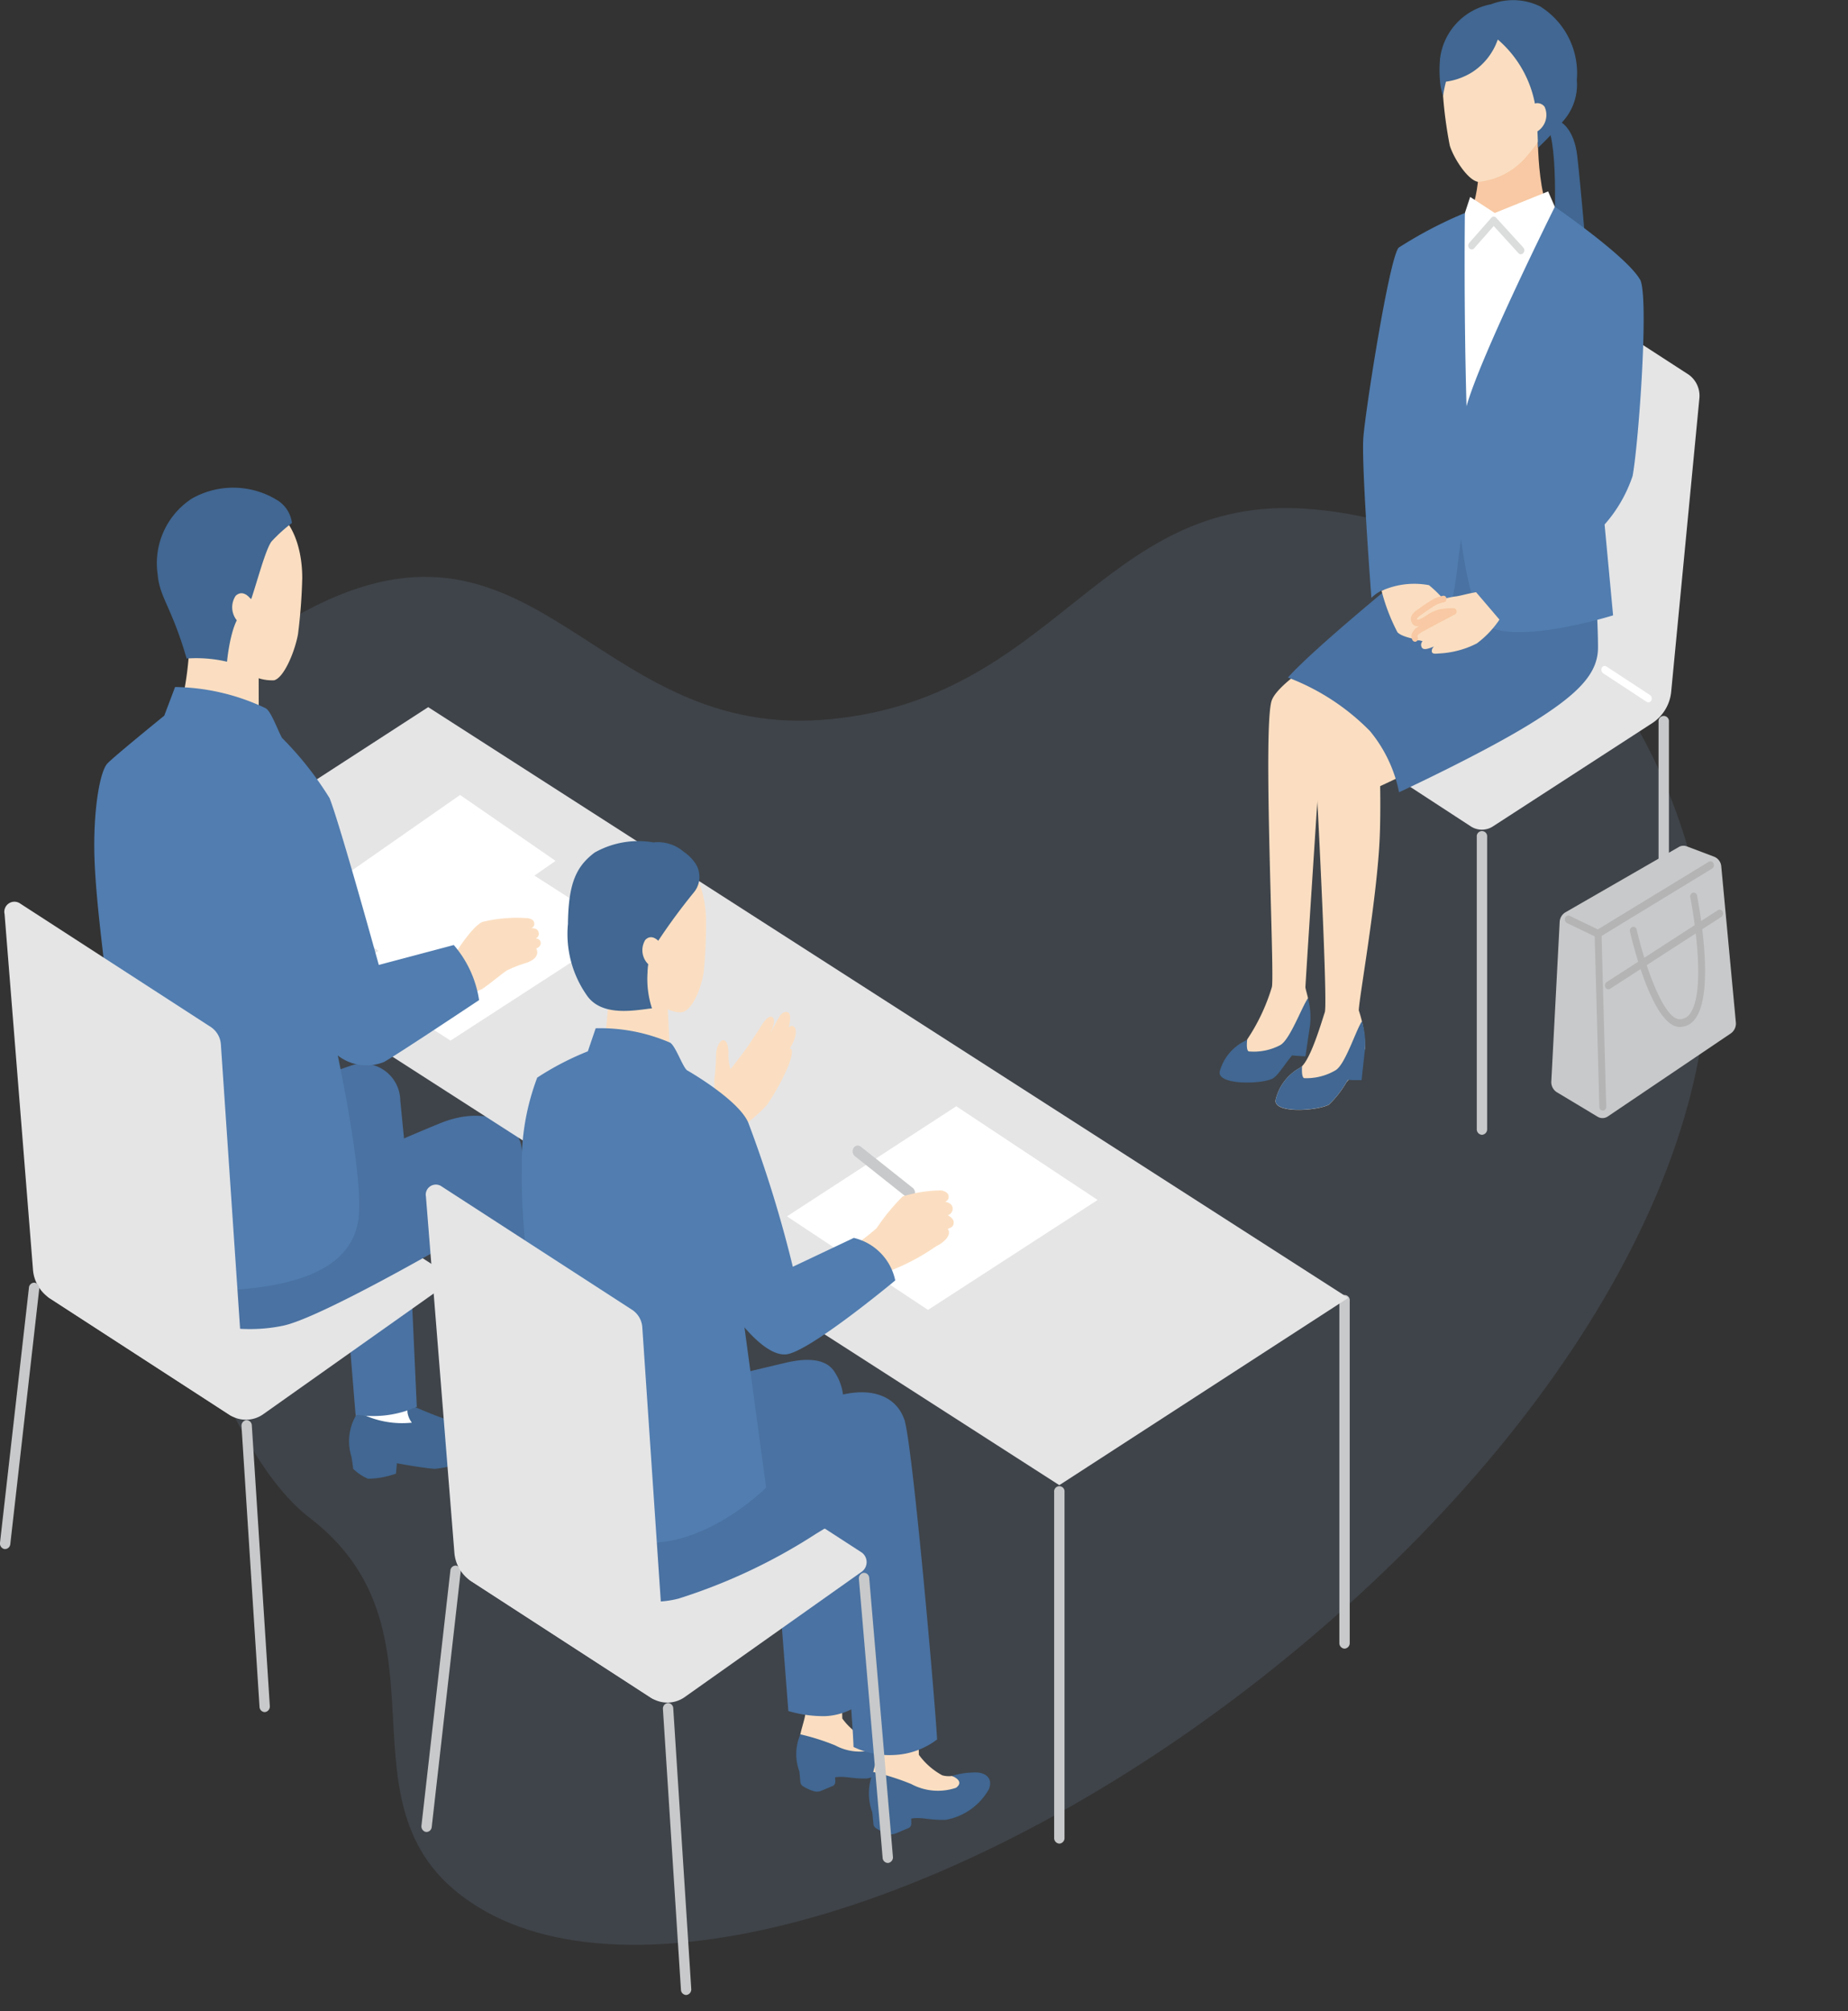<svg data-name="グループ 8103" xmlns="http://www.w3.org/2000/svg" width="86.93" height="94.579"><rect width="100%" height="100%" fill="#333333" stroke="none"/><defs><clipPath id="a"><path data-name="長方形 1747" fill="none" d="M0 0h81.657v93.826H0z"/></clipPath></defs><path data-name="パス 47194" d="M13.302 29.346c11.703-7.13 14.215 5.301 25.312 4.515s13.07-10.656 22.899-9.928 16.436 8.611 18.433 18.13-4.412 23.329-18.685 35.29S30.653 94.272 22.85 89.9s-1.028-12.96-8.286-18.518S1.6 36.477 13.304 29.345z" fill="#8dadda" opacity=".14"/><g data-name="グループ 8078"><path data-name="パス 46961" d="M19.424 64.995l.115 1.36.838.785-1.136.584-2.542-.428.065-.886v-1.414z" fill="#fff"/><g data-name="グループ 8039"><g data-name="グループ 8038" clip-path="url(#a)"><path data-name="パス 46962" d="M16.843 66.409a4.362 4.362 0 002.531.5 1.047 1.047 0 01-.2-.446.886.886 0 01.039-.419s1.276.557 1.79.711a9.9 9.9 0 001.786-.054c.891.067.678 1.173.678 1.173a5.97 5.97 0 01-3.007 1.208c-.469-.032-1.217-.16-1.791-.263l-.044.488a4.153 4.153 0 01-1.314.241 2.305 2.305 0 01-.7-.472c0-.087-.077-.559-.077-.559a2.413 2.413 0 01.318-2.112" fill="#416792"/><path data-name="パス 46963" d="M16.004 57.66l.721 8.868a5.015 5.015 0 002.881-.365l-.406-8.892z" fill="#4a72a2"/><path data-name="パス 46964" d="M2.298 60.136l8.516-5.79a1.414 1.414 0 011.587-.019l8.305 5.382a.56.56 0 01.016.9l-8.323 5.892a1.414 1.414 0 01-1.611.036l-8.481-5.5a.559.559 0 01-.008-.9" fill="#e5e5e6"/><path data-name="パス 46965" d="M13.483 57.921l3.979-1.655 1.578-2.372-.211-2.139a1.758 1.758 0 00-2.235-1.665 17.089 17.089 0 00-4.8 2.464z" fill="#4a72a2"/><path data-name="パス 46966" d="M15.637 55.023s3.083-1.386 5.06-2.192c1.839-.75 3.389-.248 3.782.889s.512 15.354.512 15.354a3.1 3.1 0 01-3.464.074l-.289-10.738s-6.149 3.568-7.919 3.939c-3.458.725-6.994-1.156-7.654-2.914s.122-6.76.122-6.76l9.409-.2z" fill="#4a72a2"/><path data-name="パス 46967" d="M63.247 77.538a.26.26 0 01-.243-.273V61.178a.245.245 0 11.487 0v16.087a.26.26 0 01-.243.273" fill="#c8c9ca"/><path data-name="パス 46968" d="M6.566 42.057L49.83 69.849l13.59-8.807-43.278-27.784z" fill="#e5e5e6"/><path data-name="パス 46969" d="M49.831 86.707a.259.259 0 01-.243-.273V70.17a.245.245 0 11.487 0v16.264a.259.259 0 01-.243.273" fill="#c8c9ca"/><path data-name="パス 46970" d="M51.632 56.436l-7.979 5.171-6.634-4.4 7.964-5.178z" fill="#fff"/><path data-name="パス 46971" d="M8.913 30.203a14.815 14.815 0 01-.56 3.6l2.456 1.044 1.361-1.043s0-2.06-.007-3.56l-1.5-1.1z" fill="#fbdec1"/><path data-name="パス 46972" d="M11.21 31.267a2.1 2.1 0 001.684.728c.485-.133.986-1.4 1.124-2.169a25.746 25.746 0 00.2-2.668c-.008-.336.033-3.507-2.775-3.693-2.887-.191-3.546 1.816-3.525 3.2a3.535 3.535 0 002.707 3.274 6.239 6.239 0 00.582 1.33" fill="#fbdec1"/><path data-name="パス 46973" d="M26.135 40.488l-7.2 5.014-4.482-3.095 7.188-5.019z" fill="#fff"/><path data-name="パス 46974" d="M29.172 43.769l-7.979 5.171-4.969-3.192 7.964-5.178z" fill="#fff"/><path data-name="パス 46975" d="M25.131 43.449c0-.141-.076-.212-.264-.261a6.821 6.821 0 00-2.167.169c-.488.2-1.271 1.466-1.271 1.466a4.144 4.144 0 01-.5.143l-.345 2.015a6.31 6.31 0 002.075-.454c.373-.24.992-.772 1.188-.886a5.96 5.96 0 01.937-.364c.7-.257.441-.667.441-.667s.233-.084.21-.277-.237-.2-.237-.2a.225.225 0 00.139-.276c-.033-.229-.357-.207-.357-.207a.194.194 0 00.152-.2" fill="#fbdec1"/><path data-name="パス 46976" d="M22.536 47.036a5.127 5.127 0 00-1.19-2.59l-3.527.936s-1.824-6.606-2.315-7.843a15.5 15.5 0 00-2.241-2.836c-.235-.444-.516-1.251-.764-1.392a10.209 10.209 0 00-4.263-1l-.509 1.348c-.805.655-2.418 1.976-2.674 2.248-.34.361-.634 2-.618 4 .021 2.6.719 6.893.749 8.17s-.537 11-.537 11a11.283 11.283 0 004.639 1.635c5.423.013 7.236-1.425 7.56-3.267s-.958-7.806-.958-7.806a2.19 2.19 0 002.175.307c.663-.37 4.473-2.911 4.473-2.911" fill="#517db0"/><path data-name="パス 46977" d="M.214 42.971l1.336 16.72a1.78 1.78 0 00.773 1.358l8.513 5.517a.474.474 0 00.7-.494l-1.145-16.934a1.07 1.07 0 00-.465-.83L.911 42.47a.475.475 0 00-.7.5" fill="#e5e5e6"/><path data-name="パス 46978" d="M.244 72.855H.213a.269.269 0 01-.212-.308l1.36-11.982a.251.251 0 01.272-.237.269.269 0 01.211.305L.485 72.616a.255.255 0 01-.241.239" fill="#c8c9ca"/><path data-name="パス 46979" d="M12.449 80.522a.257.257 0 01-.242-.254l-.846-13.185a.265.265 0 01.225-.292.254.254 0 01.26.253l.846 13.185a.265.265 0 01-.225.292h-.018" fill="#c8c9ca"/><path data-name="パス 46980" d="M11.541 28.762c.229-.052.853-2.816 1.236-3.3a7.363 7.363 0 01.955-.865 1.466 1.466 0 00-.668-1.059 3.946 3.946 0 00-4.039-.089 3.628 3.628 0 00-1.608 3.569c.092 1.09.656 1.519 1.362 3.953a6.363 6.363 0 011.9.15s.2-2.205.866-2.357" fill="#416792"/><path data-name="パス 46981" d="M11.509 29.457a.976.976 0 01-.422-1.437c.332-.309.645.082.645.082l.226.2-.29 1.236z" fill="#fbdec1"/><path data-name="パス 46982" d="M41.044 81.74a1.025 1.025 0 01-.413-.03 3.024 3.024 0 01-1.01-.888s-.094-3.943-.158-5.435l-2.432.557s.852 4.144.853 4.632c0 .182-.171.679-.236.992l.215 1 2.983.306 1.027-.729-.356-.405z" fill="#fbdec1"/><path data-name="パス 46983" d="M42.124 81.588a3.364 3.364 0 00-1.077.152c.19.066.512.267.182.51a2.437 2.437 0 01-1.94-.162 10.755 10.755 0 00-1.639-.52 2.343 2.343 0 00-.046 1.749l.046.49a.259.259 0 00.111.194 2.12 2.12 0 00.52.24.5.5 0 00.342-.015l.546-.229a.212.212 0 00.122-.2l-.005-.207c.481-.079.789.082 1.506.052a2.692 2.692 0 001.85-1.313c.165-.378-.012-.7-.518-.737" fill="#416792"/><path data-name="パス 46984" d="M44.773 83.528a1.115 1.115 0 01-.449-.033 3.29 3.29 0 01-1.1-.965s-.1-4.286-.172-5.908l-2.643.605s.926 4.5.927 5.035c0 .2-.186.738-.257 1.078l.234 1.092 3.242.332 1.116-.793-.387-.44z" fill="#fbdec1"/><path data-name="パス 46985" d="M45.944 83.362a3.655 3.655 0 00-1.171.165c.206.072.556.29.2.554a2.649 2.649 0 01-2.109-.176 11.7 11.7 0 00-1.781-.566 2.547 2.547 0 00-.049 1.9l.05.532a.281.281 0 00.121.211 2.307 2.307 0 00.565.26.54.54 0 00.372-.016l.594-.249a.231.231 0 00.133-.222l-.006-.225c.523-.085.858.09 1.637.057a2.925 2.925 0 002.011-1.427c.179-.411-.013-.763-.563-.8" fill="#416792"/><path data-name="パス 46986" d="M36.372 71.278l.712 9.194a5.819 5.819 0 001.708.241 3.007 3.007 0 001.537-.484l-.686-9.591z" fill="#4a72a2"/><path data-name="パス 46987" d="M39.126 70.352l.187 1.218c.19 2.15.782 8.933.837 10.592a3.881 3.881 0 001.9.378 3.59 3.59 0 002.03-.731c-.075-1.579-1.152-13.925-1.544-15.06z" fill="#4a72a2"/><path data-name="パス 46988" d="M22.123 73.44l8.516-5.79a1.414 1.414 0 011.587-.019l8.305 5.382a.56.56 0 01.016.9l-8.323 5.892a1.415 1.415 0 01-1.611.035l-8.481-5.5a.559.559 0 01-.009-.9" fill="#e5e5e6"/><path data-name="パス 46989" d="M20.068 86.159h-.031a.269.269 0 01-.211-.306l1.359-11.983a.25.25 0 01.272-.237.269.269 0 01.211.305l-1.359 11.983a.255.255 0 01-.241.239" fill="#c8c9ca"/><path data-name="パス 46990" d="M32.273 93.827a.257.257 0 01-.242-.254l-.846-13.185a.265.265 0 01.225-.292.254.254 0 01.26.253l.846 13.185a.264.264 0 01-.225.292h-.018" fill="#c8c9ca"/><path data-name="パス 46991" d="M36.94 64.096c.442-.1 1.768-.4 2.3.4a2.545 2.545 0 01.434 1.585s-5.257 2.861-5.24 2.777c.006-.027-1.107-3.9-1.107-3.9s3.232-.774 3.613-.861" fill="#4a72a2"/><path data-name="パス 46992" d="M28.621 46.212a15.559 15.559 0 01-.321 3.419l2.11.934 1.1-1.017s-.088-1.949-.155-3.368z" fill="#fbdec1"/><path data-name="パス 46993" d="M42.8 56.368a.224.224 0 01-.14-.05l-2.449-1.943a.3.3 0 01-.063-.378.227.227 0 01.336-.074l2.457 1.95a.3.3 0 01.058.381.236.236 0 01-.2.115" fill="#c8c9ca"/><path data-name="パス 46994" d="M30.464 46.805c.3.38 1.238.925 1.675.785.455-.146.859-1.141.965-1.877a24.5 24.5 0 00.109-2.536c-.019-.318-.079-3.325-2.746-3.39a2.893 2.893 0 00-3.3 3.188 3.372 3.372 0 002.725 2.977 8.737 8.737 0 00.569.853" fill="#fbdec1"/><path data-name="パス 46995" d="M44.618 56.235c-.017-.188-.329-.248-.329-.248a6.2 6.2 0 00-1.829.285 9.8 9.8 0 00-1.226 1.494 10.987 10.987 0 01-1.935 1.359l.742 1.681a6.394 6.394 0 011.813-1.034 10.137 10.137 0 002.164-1.147c.468-.235.751-.569.564-.831.124-.042.293-.094.279-.317-.01-.162-.176-.271-.28-.323a.317.317 0 00.225-.365c-.03-.187-.246-.251-.345-.271a.243.243 0 00.158-.281" fill="#fbdec1"/><path data-name="パス 46996" d="M37.333 48.274c-.073-.05-.155-.019-.235.051.072-.262.118-.613-.011-.7-.168-.109-.349.058-.44.211s-.453.842-.453.842c.132-.264.33-.725.136-.842-.168-.1-.379.173-.55.457-.1.164-.252.385-.55.836-.243.368-.864 1.152-.864 1.152a1.962 1.962 0 01-.1-.657c.014-.331-.046-.681-.232-.7s-.337.365-.349.633a11.544 11.544 0 01-.089 1.287 3.373 3.373 0 00.286 1.307l-.55.772.971 1.312.777-1.37a7.026 7.026 0 001-.9 10.834 10.834 0 00.934-1.671c.245-.563.294-.919.183-.969a.118.118 0 00-.041-.008l.132-.248c.091-.167.259-.647.045-.793" fill="#fbdec1"/><path data-name="パス 46997" d="M39.311 71.574l-.925.562a26.569 26.569 0 01-6.471 3.049c-3.039.793-6.725-1.807-6.852-4a19.561 19.561 0 01.56-4.918h7.884l.253 1.8s2.936-1.383 5-2.2 3.383-.247 3.774.887l-.157 3.459z" fill="#4a72a2"/><path data-name="パス 46998" d="M40.164 58.219l-2.87 1.359a57.736 57.736 0 00-2.106-6.806c-.5-1.091-2.876-2.439-2.876-2.439-.217-.189-.544-1.17-.8-1.3a8.264 8.264 0 00-3.491-.672l-.369 1.084a13.4 13.4 0 00-2.381 1.237 11.273 11.273 0 00-.724 4.337c-.062 2.5.463 6.127.532 7.355s-.537 7.522-.537 7.522 3.175 2.667 5.99 2.667c2.936 0 5.507-2.6 5.507-2.6l-1.02-7.536c.5.581 1.286 1.337 1.962 1.27 1.087-.107 5.131-3.477 5.131-3.477a2.6 2.6 0 00-1.949-2" fill="#517db0"/><path data-name="パス 46999" d="M41.76 87.618a.256.256 0 01-.242-.247l-1.114-13.1a.266.266 0 01.219-.3.252.252 0 01.265.246l1.114 13.1a.266.266 0 01-.219.3h-.023" fill="#c8c9ca"/><path data-name="パス 47000" d="M20.036 56.275l1.336 16.721a1.78 1.78 0 00.773 1.359l8.513 5.517a.474.474 0 00.7-.494l-1.143-16.936a1.07 1.07 0 00-.465-.83l-9.015-5.838a.475.475 0 00-.7.5" fill="#e5e5e6"/><path data-name="パス 47001" d="M30.684 44.676a28.317 28.317 0 011.962-2.714 1.144 1.144 0 00.068-1.349 2.014 2.014 0 00-.546-.549 1.875 1.875 0 00-1.429-.444 4.177 4.177 0 00-2.769.478c-.864.654-1.231 1.437-1.254 3.354a5.023 5.023 0 00.94 3.432c.74.952 2.271.619 3.013.54a4.44 4.44 0 01-.209-1.678 2.863 2.863 0 01.224-1.069" fill="#416792"/><path data-name="パス 47002" d="M30.802 45.547a.921.921 0 01-.445-1.345c.3-.305.614.052.614.052l.221.177-.236 1.183z" fill="#fbdec1"/><path data-name="パス 47003" d="M79.418 17.609l-8.384-5.433a.521.521 0 00-.785.448l-1.285 13.548a2 2 0 01-.857 1.489l-7.245 4.758a.628.628 0 000 1.019l8.319 5.424a.953.953 0 001.053 0l7.516-4.871a2 2 0 00.866-1.492l1.321-13.744a1.227 1.227 0 00-.519-1.148" fill="#e5e5e6"/><path data-name="パス 47004" d="M77.539 33.032a.15.15 0 01-.082-.025l-2.052-1.347a.2.2 0 01-.058-.249.153.153 0 01.222-.065l2.052 1.347a.2.2 0 01.058.249.159.159 0 01-.14.09" fill="#fff"/><path data-name="パス 47005" d="M69.711 53.372a.259.259 0 01-.243-.273v-13.74a.245.245 0 11.487 0v13.74a.259.259 0 01-.243.273" fill="#c8c9ca"/><path data-name="パス 47006" d="M78.262 46.868a.26.26 0 01-.243-.273V33.944a.245.245 0 11.487 0v12.649a.26.26 0 01-.243.273" fill="#c8c9ca"/><path data-name="パス 47007" d="M80.64 40.294l-1.294-.489a.438.438 0 00-.377.032l-5.338 3.074a.554.554 0 00-.264.454l-.393 7.488a.563.563 0 00.256.514l1.922 1.154a.441.441 0 00.48-.013l5.789-3.908a.569.569 0 00.233-.525l-.685-7.32a.537.537 0 00-.329-.461" fill="#c8c9ca"/><path data-name="パス 47008" d="M75.174 44.099a.149.149 0 01-.064-.015l-1.4-.672a.191.191 0 01-.085-.239.157.157 0 01.213-.1l1.323.638 5.22-3.18a.154.154 0 01.22.074.194.194 0 01-.065.247l-5.289 3.222a.149.149 0 01-.078.022" fill="#b4b4b5"/><path data-name="パス 47009" d="M75.395 52.234a.172.172 0 01-.162-.177l-.222-8.136a.175.175 0 01.157-.188h.005a.172.172 0 01.162.177l.222 8.136a.175.175 0 01-.157.188z" fill="#b4b4b5"/><path data-name="パス 47010" d="M75.658 46.528a.16.16 0 01-.141-.091.194.194 0 01.06-.248l5.234-3.384a.153.153 0 01.221.067.194.194 0 01-.059.249l-5.234 3.384a.148.148 0 01-.081.024" fill="#b4b4b5"/><path data-name="パス 47011" d="M79.013 48.299c-1.272 0-2.232-4.023-2.338-4.483a.185.185 0 01.116-.222.162.162 0 01.2.131c.375 1.632 1.254 4.21 2.023 4.21h.009a.591.591 0 00.489-.282c.834-1.2.007-5.41 0-5.452a.183.183 0 01.123-.217.163.163 0 01.194.138c.036.18.868 4.424-.06 5.756a.9.9 0 01-.737.422h-.019" fill="#b4b4b5"/><path data-name="パス 47012" d="M61.529 46.945c-.062-.267-.125-.462-.122-.52.033-.681.729-11.312.729-11.312l4.145-2.6-2.346-2.688s-3.706 2.032-4.109 3.108c-.442 1.179.152 13.107 0 13.5a9.149 9.149 0 01-1.156 2.45l-.2.527.188.52 1.895-.552z" fill="#fbdec1"/><path data-name="パス 47013" d="M73.456 5.764s.6.332.739 1.581c.158 1.373.416 4.434.416 4.434l-1.545.059s.29-4.41-.208-5.745l.078-.572z" fill="#416792"/><path data-name="パス 47014" d="M64.922 36.974l4.789-2.244-3.43-2.873s-3.822 1.411-4.082 2.288a16.493 16.493 0 00-.206 4.012s.466 9.043.326 9.451-.672 2.275-1.146 2.6a2.318 2.318 0 00-1.174 1.548c-.044.626 1.959.491 2.512.2a4.712 4.712 0 00.828-1.06 3.72 3.72 0 00.872-1.595 5.516 5.516 0 00-.294-1.78c0-.489.838-5.138.978-7.991.057-1.172.027-2.553.027-2.553" fill="#fbdec1"/><path data-name="パス 47015" d="M66.522 25.594l-.6 1.551s-4.093 3.331-5.339 4.72a10.715 10.715 0 013.865 2.523 6.535 6.535 0 011.364 2.873s3.8-1.762 6.108-3.178c2.334-1.43 3.25-2.406 3.25-3.626 0-1.612-.23-4.374-.23-4.374l-1.747-1.861-5.983.119z" fill="#4a72a2"/><path data-name="パス 47016" d="M69.375 12.684l4.194-2.149c-1.327.014-1.231-4.472-1.231-4.472l-1.509.712-1.255.588s.1 3.151-1.144 3.151z" fill="#f8c9a4"/><path data-name="パス 47017" d="M71.769 7.404a3.412 3.412 0 01-2.23 1.151c-.481-.064-1.153-1.1-1.341-1.709a20.005 20.005 0 01-.333-2.58c-.024-.325-.362-3.38 2.33-3.893a3.023 3.023 0 013.791 2.636 3.506 3.506 0 01-1.621 3.636 7.78 7.78 0 01-.6.759" fill="#fbdec1"/><path data-name="パス 47018" d="M73.139 9.725l-.315-.722-2.511 1.014-1.156-.755-.249.755-.8 2.354.438 8.1 4.906-8.786z" fill="#fff"/><path data-name="パス 47019" d="M71.542 11.96a.153.153 0 01-.113-.052l-1.163-1.278-.922 1.048a.15.15 0 01-.229 0 .2.2 0 010-.258l1.036-1.177a.15.15 0 01.229 0l1.278 1.4a.2.2 0 010 .257.153.153 0 01-.116.055" fill="#dbdcdc"/><path data-name="パス 47020" d="M61.529 46.945c-.3.425-.856 1.976-1.315 2.212a2.656 2.656 0 01-1.474.292c-.1-.045-.1-.31-.071-.565a.537.537 0 01-.077.059 2.259 2.259 0 00-1.221 1.472c-.068.617 1.916.582 2.474.321.24-.112.539-.609.859-1.007l.075-.092c.309.033.628.042.628.042l.221-1.482a3.573 3.573 0 00-.1-1.253" fill="#416792"/><path data-name="パス 47021" d="M64.061 48.038c-.291.444-.786 2.039-1.24 2.3a2.7 2.7 0 01-1.477.369c-.1-.041-.111-.309-.095-.567a.563.563 0 01-.075.064 2.318 2.318 0 00-1.173 1.545c-.044.627 1.959.492 2.512.2a4.714 4.714 0 00.828-1.06l.072-.1c.314.018.636.01.636.01l.164-1.508a3.606 3.606 0 00-.15-1.261" fill="#416792"/><path data-name="パス 47022" d="M77.14 13.141c-.617-1.087-4-3.416-4-3.416s-3.5 7.023-4.155 9.383c-.134-4.712-.077-9.091-.077-9.091a19.819 19.819 0 00-3.115 1.631c-.444.505-1.564 7.64-1.661 8.934s.379 7.537.379 7.537a1.7 1.7 0 01.576-.384c.528.383 2.263 1.535 3.034.758.324-.326.364-1.428.606-3.143.25 1.916.714 3.67 1.091 3.98 1.335 1.094 6.062-.389 6.062-.389l-.4-4.273a6.589 6.589 0 001.319-2.286c.289-1.595.781-8.479.347-9.243" fill="#517db0"/><path data-name="パス 47023" d="M67.103 30.233c.27.162 1.138-.259 1.186-.552s-.366-.9-.366-.9l.1-.451a5.451 5.451 0 00-.805-.809 3.743 3.743 0 00-2.228.266 8.969 8.969 0 00.748 1.951c.28.283 1.1.334 1.369.5" fill="#fbdec1"/><path data-name="パス 47024" d="M68.464 28.051a4.836 4.836 0 00-.975.252c-.216.126-.507.326-.657.436s-.4.246-.3.461.413.017.646-.132a1.844 1.844 0 01.53-.253 3.241 3.241 0 01.67-.058s-1.428.747-1.568.835-.357.229-.248.432.378.03.612-.06c-.143.08-.384.218-.313.442s.36.084.6 0a.267.267 0 00-.108.245c.029.132.22.087.393.079a4.24 4.24 0 00.8-.123 4.184 4.184 0 00.925-.347 4.57 4.57 0 001.064-1.119l-1.1-1.289c-.441.075-.694.161-.96.2" fill="#fbdec1"/><path data-name="パス 47025" d="M66.56 30.18a.136.136 0 01-.118-.075.384.384 0 01-.039-.273.68.68 0 01.338-.374l.033-.019a.356.356 0 01-.193 0 .292.292 0 01-.173-.163c-.144-.316.142-.516.3-.623l.054-.038a8.94 8.94 0 01.669-.443 1.85 1.85 0 01.446-.151.138.138 0 01.164.118.155.155 0 01-.105.184 1.588 1.588 0 00-.378.123c-.217.126-.5.325-.646.428l-.059.042c-.169.118-.217.172-.195.22.045.034.2-.033.455-.2a1.966 1.966 0 01.561-.268 3.106 3.106 0 01.708-.063.142.142 0 01.134.122.16.16 0 01-.076.173c-.4.207-1.448.76-1.559.83-.053.033-.192.121-.207.183 0 0 0 .012.009.035a.166.166 0 01-.047.212.127.127 0 01-.071.022" fill="#f8c9a4"/><path data-name="パス 47026" d="M67.735 2.8A2.971 2.971 0 0170.141.2a2.884 2.884 0 012.305.1 3.7 3.7 0 011.727 3.461 2.577 2.577 0 01-.605 1.89 15.363 15.363 0 01-1.219 1.3 33.118 33.118 0 00-.08-1.621 5.274 5.274 0 00-1.792-3.453l-.023-.013a2.994 2.994 0 01-1.21 1.536 3.153 3.153 0 01-1.226.442 6.487 6.487 0 00-.135.659 2.513 2.513 0 01-.145-.687 5.673 5.673 0 010-1.016" fill="#416792"/><path data-name="パス 47027" d="M72.019 6.304a.918.918 0 00.638-1.282.422.422 0 00-.628-.055l-.248.14.073 1.238z" fill="#fbdec1"/></g></g></g></svg>